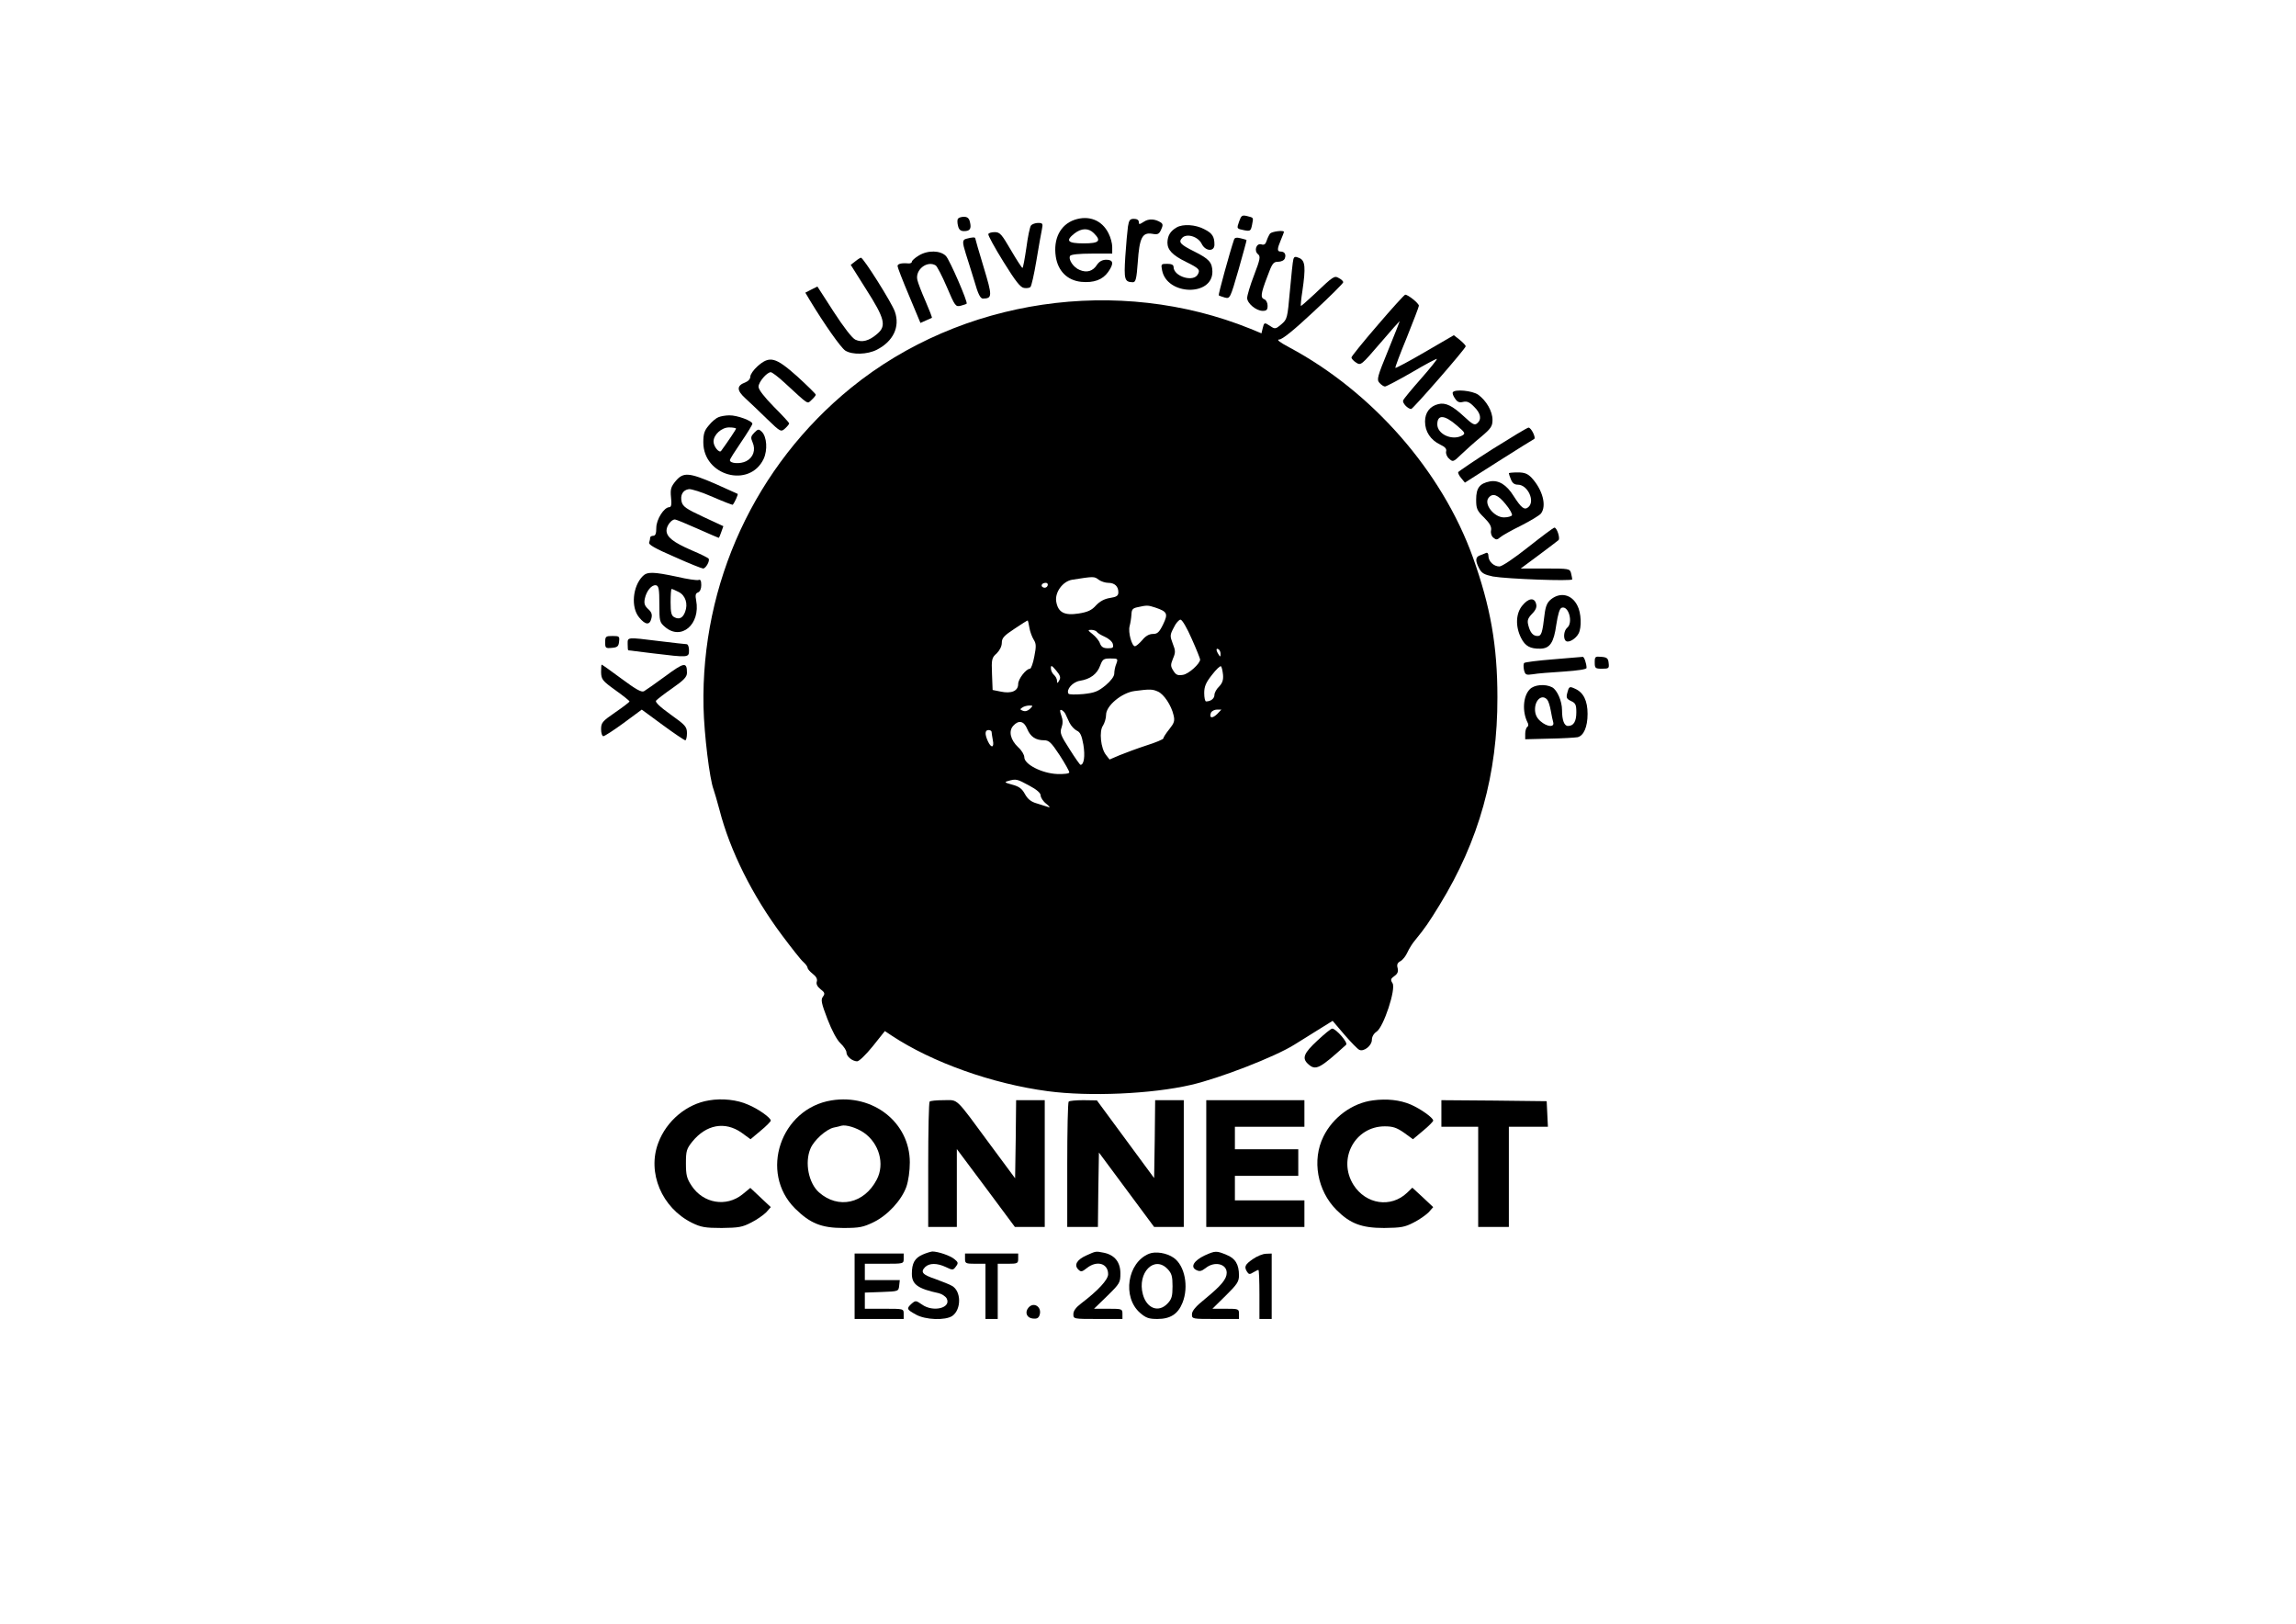 <?xml version="1.0" encoding="UTF-8" standalone="yes"?>
<svg version="1.0" xmlns="http://www.w3.org/2000/svg" width="297mm" height="210mm" viewBox="0 0 1123 794" preserveAspectRatio="xMidYMid meet">
  <g transform="translate(0,794) scale(0.1,-0.1)" fill="#000000" stroke="none">
    <path d="M6061 6858 c-13 -37 -13 -36 26 -44 28 -5 31 -3 37 27 7 37 9 34 -26
43 -23 5 -27 2 -37 -26z"/>
    <path d="M4685 6870 c-3 -5 -3 -21 1 -35 4 -18 13 -25 29 -25 30 0 37 12 29
45 -4 18 -13 25 -29 25 -13 0 -26 -4 -30 -10z"/>
    <path d="M5255 6865 c-69 -24 -104 -93 -91 -180 11 -71 57 -116 124 -123 62
-6 105 10 132 48 29 41 26 60 -9 60 -19 0 -34 -8 -45 -24 -20 -32 -50 -41 -85
-26 -31 12 -57 52 -47 69 5 7 45 11 107 11 l99 0 0 33 c0 17 -8 47 -18 66 -32
65 -97 90 -167 66z m95 -65 c38 -38 27 -50 -50 -50 -79 0 -90 13 -44 49 34 26
68 27 94 1z"/>
    <path d="M5517 6833 c-3 -21 -9 -87 -13 -147 -7 -113 -4 -125 37 -126 14 0 18
17 24 98 8 119 22 147 70 139 28 -5 34 -2 44 20 10 21 9 28 -1 35 -28 18 -59
20 -83 4 -22 -14 -25 -15 -25 -1 0 9 -9 15 -24 15 -19 0 -24 -6 -29 -37z"/>
    <path d="M5043 6838 c-6 -7 -16 -57 -23 -110 -8 -54 -16 -98 -19 -98 -3 0 -29
40 -57 88 -45 77 -53 87 -79 87 -15 0 -30 -4 -31 -10 -2 -5 31 -66 74 -135 59
-95 83 -126 101 -128 13 -2 27 0 31 5 5 4 18 62 29 128 11 66 23 135 27 153 6
29 4 32 -19 32 -13 0 -29 -6 -34 -12z"/>
    <path d="M5755 6828 c-31 -18 -44 -40 -45 -74 0 -36 25 -62 90 -94 65 -32 71
-39 59 -61 -21 -41 -119 -11 -119 36 0 10 -10 15 -31 15 -30 0 -31 -1 -25 -32
24 -123 247 -128 246 -6 -1 45 -16 62 -88 98 -70 35 -80 46 -59 68 23 22 78 5
95 -31 18 -36 62 -39 62 -3 0 40 -11 56 -51 76 -42 22 -103 26 -134 8z"/>
    <path d="M6212 6798 c-5 -7 -13 -23 -17 -36 -5 -16 -12 -21 -25 -17 -25 8 -38
-31 -17 -48 13 -10 11 -24 -19 -102 -19 -49 -34 -100 -34 -112 0 -26 44 -63
76 -63 19 0 24 5 24 25 0 14 -7 28 -15 31 -21 8 -19 26 13 110 24 66 30 74 53
74 15 0 30 7 33 16 8 20 -1 34 -20 34 -18 0 -18 12 1 57 8 19 15 37 15 39 0
10 -59 2 -68 -8z"/>
    <path d="M4728 6773 c-22 -5 -22 -16 -4 -74 8 -24 26 -83 41 -131 19 -67 30
-88 43 -88 46 1 46 12 3 154 -23 75 -41 139 -41 141 0 6 -17 5 -42 -2z"/>
    <path d="M6036 6769 c-22 -65 -78 -270 -75 -273 2 -2 16 -7 30 -11 25 -6 26
-5 67 137 22 78 40 143 39 144 -1 2 -14 5 -29 9 -19 5 -29 3 -32 -6z"/>
    <path d="M4493 6690 c-18 -11 -33 -24 -33 -30 0 -5 -8 -9 -17 -8 -34 3 -53 -2
-53 -13 0 -6 25 -71 56 -144 l56 -134 27 12 c14 6 27 12 29 13 2 1 -12 37 -31
81 -19 43 -37 90 -40 104 -12 50 48 97 90 71 6 -4 31 -51 54 -105 40 -94 43
-98 68 -92 14 4 27 8 29 10 7 7 -82 212 -101 233 -27 28 -89 30 -134 2z"/>
    <path d="M6326 6672 c-3 -9 -10 -79 -17 -155 -12 -134 -13 -138 -42 -163 -27
-23 -31 -24 -53 -9 -30 20 -31 19 -38 -10 l-6 -25 -53 22 c-648 262 -1415 149
-1954 -288 -469 -381 -735 -956 -722 -1562 3 -133 30 -353 49 -402 5 -14 18
-59 29 -100 51 -199 161 -420 307 -615 45 -60 91 -119 103 -129 12 -11 21 -23
21 -29 0 -5 11 -18 25 -29 17 -13 24 -26 20 -38 -4 -12 3 -25 18 -37 21 -16
23 -22 12 -37 -11 -14 -8 -31 22 -109 22 -57 46 -102 64 -119 16 -15 29 -35
29 -44 0 -20 28 -43 52 -44 10 0 43 32 77 74 l59 74 33 -22 c198 -131 492
-236 764 -272 203 -27 507 -14 701 31 139 32 410 137 504 196 14 9 62 38 106
66 l82 51 58 -68 c33 -38 65 -71 73 -74 22 -10 61 21 61 49 0 15 9 31 23 40
34 22 96 209 78 237 -11 17 -9 22 9 35 16 11 20 22 16 39 -5 17 -1 26 14 34
11 6 26 25 34 43 8 18 25 45 38 60 49 60 66 85 120 173 192 313 283 639 282
1014 0 254 -34 444 -120 685 -151 420 -491 809 -899 1027 -47 25 -63 38 -48
38 15 0 73 47 168 136 80 74 145 139 145 144 0 5 -9 14 -21 20 -23 13 -25 12
-124 -82 -33 -31 -61 -55 -62 -54 -2 2 1 34 7 72 17 117 14 149 -14 162 -21 9
-26 8 -30 -6z m-952 -1567 c11 -8 32 -15 46 -15 32 0 50 -17 50 -46 0 -17 -8
-23 -41 -28 -27 -4 -50 -17 -68 -36 -21 -24 -41 -33 -85 -40 -70 -11 -101 5
-110 59 -7 45 32 98 77 106 108 17 109 17 131 0z m-250 -29 c-3 -8 -12 -12
-20 -9 -17 6 -9 23 11 23 8 0 12 -6 9 -14z m527 -107 c59 -20 63 -30 38 -82
-19 -39 -28 -47 -50 -47 -18 0 -36 -10 -52 -30 -14 -16 -30 -30 -36 -30 -15 0
-34 68 -26 98 4 15 8 40 9 57 1 25 6 31 31 36 45 10 49 10 86 -2z m-616 -99
c3 -19 13 -45 21 -58 12 -19 13 -32 3 -82 -6 -33 -16 -60 -21 -60 -19 0 -58
-50 -58 -75 0 -34 -33 -48 -85 -37 l-40 8 -3 78 c-3 72 -1 80 23 101 15 15 25
35 25 52 0 23 11 35 63 69 34 23 63 41 64 40 1 -1 5 -17 8 -36z m794 -54 c23
-51 41 -97 41 -101 0 -20 -56 -71 -84 -75 -25 -4 -34 -1 -47 20 -14 22 -14 29
-2 59 13 30 13 39 -1 74 -14 37 -14 42 5 78 10 22 26 39 33 39 8 0 32 -41 55
-94z m-464 34 c4 -6 21 -16 39 -24 18 -8 36 -23 39 -35 4 -18 1 -21 -24 -21
-22 0 -32 6 -39 24 -4 13 -21 33 -36 45 -24 19 -25 21 -6 21 11 0 24 -5 27
-10z m605 -108 c0 -15 -2 -15 -10 -2 -13 20 -13 33 0 25 6 -3 10 -14 10 -23z
m-510 -48 c-6 -14 -10 -35 -10 -48 0 -13 -16 -35 -42 -57 -37 -30 -53 -37
-110 -43 -37 -3 -69 -3 -72 2 -12 20 20 57 56 63 51 8 84 33 99 74 12 32 17
35 51 35 36 0 37 -1 28 -26z m-279 -81 c-9 -16 -10 -16 -11 -2 0 9 -7 22 -15
29 -8 7 -15 21 -15 32 0 17 4 15 26 -11 20 -24 23 -34 15 -48z m801 27 c2 -25
-3 -40 -19 -57 -13 -12 -23 -31 -23 -41 0 -18 -18 -32 -41 -32 -5 0 -9 18 -9
41 0 32 8 51 38 89 20 26 40 45 44 42 4 -4 8 -23 10 -42z m-318 -82 c29 -13
65 -67 76 -115 7 -28 3 -39 -21 -69 -16 -20 -29 -40 -29 -45 0 -4 -37 -20 -82
-34 -46 -15 -105 -37 -132 -48 l-49 -21 -17 22 c-26 31 -35 117 -15 144 8 13
15 36 15 53 0 44 77 108 140 116 75 10 88 9 114 -3z m-626 -84 c-10 -10 -23
-14 -34 -10 -16 6 -16 8 -4 16 8 6 24 10 35 10 18 0 18 -1 3 -16z m173 -25 c4
-8 13 -27 20 -43 8 -16 24 -33 36 -39 16 -7 24 -23 32 -69 9 -55 3 -98 -14
-98 -3 0 -27 34 -54 77 -43 67 -48 79 -39 105 7 19 7 38 -1 59 -8 23 -8 30 1
27 6 -2 15 -11 19 -19z m742 -1 c-24 -23 -40 -20 -30 7 4 8 17 15 29 15 l22 0
-21 -22z m-929 -72 c16 -39 42 -56 83 -56 24 0 35 -11 76 -73 26 -40 47 -78
47 -84 0 -6 -24 -9 -59 -8 -74 3 -161 47 -161 82 0 12 -13 34 -30 49 -38 36
-48 79 -24 105 26 29 52 24 68 -15z m-174 -15 c0 -5 3 -23 6 -40 8 -38 -8 -41
-24 -6 -16 35 -15 55 3 55 8 0 15 -4 15 -9z m183 -262 c38 -20 57 -37 57 -49
0 -10 12 -29 28 -41 15 -12 20 -19 11 -16 -10 3 -35 11 -57 18 -29 8 -45 21
-59 46 -14 26 -28 37 -62 46 -38 10 -40 13 -20 18 39 11 43 10 102 -22z"/>
    <path d="M4183 6662 l-22 -17 75 -119 c92 -144 101 -180 54 -219 -39 -34 -74
-43 -106 -28 -15 6 -58 62 -106 136 l-80 124 -30 -15 -29 -15 22 -37 c70 -116
151 -231 173 -246 34 -22 108 -20 155 4 80 41 114 112 88 186 -14 42 -154 264
-166 264 -3 0 -16 -8 -28 -18z"/>
    <path d="M6738 6350 c-71 -82 -128 -153 -128 -158 0 -5 10 -17 23 -25 23 -15
25 -13 117 94 51 60 95 109 96 109 1 0 -24 -64 -56 -142 -54 -132 -57 -144
-43 -160 9 -10 21 -18 27 -18 6 0 65 31 131 69 66 39 121 68 123 66 2 -2 -33
-46 -78 -97 -45 -51 -85 -99 -87 -106 -5 -12 22 -41 39 -42 9 0 268 297 267
307 0 4 -13 18 -29 31 l-29 23 -141 -82 c-77 -45 -143 -80 -145 -78 -2 3 23
69 56 149 32 80 59 150 59 155 0 12 -54 55 -67 54 -4 0 -65 -67 -135 -149z"/>
    <path d="M3705 6149 c-19 -17 -35 -40 -35 -50 0 -12 -10 -23 -25 -29 -43 -16
-42 -39 1 -78 21 -19 69 -65 106 -101 66 -64 68 -64 88 -46 11 10 20 21 20 25
0 3 -34 40 -75 81 -48 49 -75 84 -75 98 0 23 41 71 60 71 6 0 37 -23 68 -52
122 -112 109 -104 132 -83 11 10 20 21 20 25 0 4 -41 44 -90 89 -107 95 -135
103 -195 50z"/>
    <path d="M7106 6022 c-3 -5 2 -19 11 -31 11 -17 21 -21 40 -16 18 4 31 -1 53
-24 33 -32 38 -62 15 -81 -13 -11 -23 -5 -65 34 -56 52 -90 69 -125 60 -41
-10 -65 -41 -65 -85 0 -50 27 -90 74 -113 24 -11 33 -21 29 -34 -2 -10 4 -26
15 -35 18 -17 21 -16 58 20 22 21 65 60 97 86 50 42 57 53 57 84 0 42 -30 94
-70 123 -29 20 -114 28 -124 12z m19 -162 c42 -36 44 -40 26 -50 -49 -26 -121
7 -121 55 0 49 35 47 95 -5z"/>
    <path d="M3514 5900 c-11 -4 -33 -22 -47 -40 -22 -25 -27 -42 -27 -83 0 -164
226 -226 295 -81 20 43 16 108 -9 133 -15 14 -18 14 -37 -5 -17 -18 -18 -24
-8 -47 16 -36 4 -74 -31 -92 -29 -15 -80 -12 -80 5 0 5 25 44 55 88 30 44 55
85 55 90 0 14 -75 42 -113 41 -17 0 -41 -4 -53 -9z m86 -56 c0 -4 -38 -61 -73
-109 -9 -12 -37 21 -37 46 0 33 39 69 76 69 19 0 34 -3 34 -6z"/>
    <path d="M7300 5744 c-91 -58 -166 -109 -168 -113 -1 -4 5 -18 15 -29 l18 -22
165 105 c91 58 169 106 173 108 12 4 -14 57 -27 56 -6 0 -85 -48 -176 -105z"/>
    <path d="M7380 5626 c0 -3 4 -16 10 -30 7 -18 17 -26 34 -26 48 0 86 -81 51
-110 -19 -16 -34 -4 -72 55 -34 55 -74 79 -116 71 -50 -10 -67 -32 -67 -89 0
-44 4 -54 39 -88 28 -28 37 -45 34 -62 -3 -14 2 -29 11 -36 14 -12 19 -11 34
2 9 8 55 34 102 57 47 24 90 50 97 59 29 38 8 116 -45 174 -20 21 -35 27 -69
27 -24 0 -43 -2 -43 -4z m-16 -151 c21 -25 34 -49 31 -55 -3 -5 -21 -10 -39
-10 -49 0 -100 66 -75 96 20 25 46 15 83 -31z"/>
    <path d="M3305 5588 c-23 -28 -27 -39 -23 -80 4 -34 1 -48 -8 -48 -26 0 -64
-60 -64 -101 0 -28 -4 -39 -15 -39 -8 0 -15 -4 -15 -9 0 -5 -2 -16 -5 -24 -4
-10 29 -29 124 -70 71 -32 134 -57 140 -57 13 0 34 37 27 48 -2 4 -40 23 -83
41 -90 39 -123 65 -123 97 0 23 24 54 41 54 5 0 54 -20 110 -45 56 -25 103
-45 104 -45 2 0 8 13 13 29 l10 28 -99 46 c-82 38 -99 50 -105 73 -8 33 6 58
35 62 12 2 65 -15 117 -38 53 -23 97 -40 98 -38 9 10 27 50 24 53 -2 1 -51 23
-109 49 -129 56 -157 58 -194 14z"/>
    <path d="M7475 5265 c-69 -55 -129 -95 -141 -95 -28 0 -54 25 -54 52 0 12 -5
17 -12 14 -7 -3 -21 -9 -30 -12 -22 -8 -23 -26 -3 -64 12 -23 25 -30 67 -39
68 -12 388 -24 388 -14 0 4 -3 18 -6 31 -6 21 -10 22 -126 22 l-120 0 89 66
c48 36 92 69 96 73 9 9 -8 61 -20 61 -5 0 -62 -43 -128 -95z"/>
    <path d="M3144 5123 c-50 -50 -59 -153 -18 -202 31 -38 52 -39 60 -5 5 19 1
31 -16 46 -17 16 -21 27 -16 51 8 38 34 69 55 65 13 -3 16 -20 16 -91 0 -85 1
-90 28 -113 79 -68 174 13 152 130 -5 25 -3 35 9 39 10 4 16 18 16 36 0 21 -4
29 -13 25 -8 -3 -56 4 -107 16 -114 24 -144 25 -166 3z m176 -78 c33 -17 46
-58 31 -97 -11 -30 -29 -39 -53 -26 -14 7 -18 22 -18 73 0 36 2 65 5 65 4 0
19 -7 35 -15z"/>
    <path d="M7587 5010 c-19 -15 -27 -33 -32 -72 -11 -95 -16 -108 -35 -108 -22
0 -36 17 -45 53 -6 23 -2 34 18 55 19 19 25 34 20 50 -8 31 -37 28 -67 -9 -32
-38 -35 -102 -6 -159 20 -40 45 -53 94 -52 47 1 66 30 78 117 8 51 16 79 26
83 34 13 58 -73 27 -98 -17 -14 -20 -56 -5 -65 14 -9 48 12 61 37 16 30 13
102 -6 137 -27 54 -82 67 -128 31z"/>
    <path d="M2960 4799 c0 -28 2 -30 33 -27 27 2 33 8 35 31 3 25 1 27 -32 27
-33 0 -36 -2 -36 -31z"/>
    <path d="M3070 4790 c0 -16 1 -30 3 -30 1 0 57 -7 122 -15 173 -21 175 -21
175 15 0 17 -5 30 -12 30 -7 0 -67 7 -133 15 -162 20 -155 20 -155 -15z"/>
    <path d="M7598 4716 c-75 -6 -140 -14 -143 -18 -4 -4 -4 -19 -1 -34 6 -24 10
-26 44 -21 20 4 88 9 150 13 71 5 112 11 112 18 0 21 -12 56 -19 54 -3 0 -68
-6 -143 -12z"/>
    <path d="M7800 4701 c0 -29 3 -31 36 -31 33 0 35 2 32 28 -2 22 -8 28 -35 30
-31 3 -33 1 -33 -27z"/>
    <path d="M3255 4634 c-49 -36 -96 -69 -105 -74 -12 -7 -40 9 -110 61 -51 38
-95 69 -97 69 -2 0 -3 -17 -3 -37 1 -35 6 -42 70 -88 38 -27 69 -52 69 -55 0
-3 -31 -27 -69 -53 -64 -44 -70 -51 -70 -83 0 -19 5 -34 11 -34 6 0 51 29 100
65 l88 65 102 -75 c56 -41 106 -75 111 -75 4 0 8 16 8 34 0 32 -7 40 -80 92
-53 38 -77 61 -71 68 5 6 41 34 80 61 56 39 71 55 71 75 0 54 -13 52 -105 -16z"/>
    <path d="M7482 4569 c-33 -34 -37 -109 -11 -161 6 -10 5 -19 -1 -23 -5 -3 -10
-18 -10 -33 l0 -27 118 3 c64 1 126 5 138 7 30 7 49 50 49 114 0 64 -20 105
-61 123 -28 13 -30 12 -39 -23 -5 -21 -2 -27 19 -37 22 -10 26 -18 26 -55 0
-45 -13 -67 -41 -67 -18 0 -29 28 -29 78 0 44 -24 98 -48 111 -34 18 -89 13
-110 -10z m86 -51 c6 -7 13 -31 17 -53 4 -22 9 -48 12 -57 7 -26 -30 -23 -62
5 -18 15 -26 33 -27 54 -2 51 35 81 60 51z"/>
    <path d="M6443 2851 c-66 -61 -76 -86 -45 -114 37 -34 56 -24 186 94 11 10
-50 79 -68 79 -6 0 -39 -27 -73 -59z"/>
    <path d="M3468 2559 c-109 -17 -208 -100 -248 -207 -56 -146 17 -319 165 -392
43 -21 64 -25 145 -25 83 1 101 4 145 27 28 14 60 37 73 50 l22 25 -50 47 -50
47 -39 -32 c-79 -63 -191 -44 -248 42 -24 36 -28 53 -28 110 0 60 3 71 31 106
68 84 160 101 241 44 l44 -32 50 42 c27 22 49 45 49 49 0 14 -62 58 -111 78
-53 24 -127 32 -191 21z"/>
    <path d="M4067 2559 c-249 -40 -355 -353 -178 -529 73 -72 128 -95 236 -95 79
0 97 4 147 28 70 34 137 107 161 173 10 29 17 77 17 120 0 194 -179 336 -383
303z m157 -157 c76 -52 105 -154 64 -231 -61 -117 -188 -145 -282 -62 -51 45
-71 146 -42 214 16 40 77 95 114 103 15 3 32 7 37 9 23 6 73 -9 109 -33z"/>
    <path d="M6715 2559 c-101 -13 -196 -83 -242 -177 -57 -115 -30 -265 64 -359
67 -67 123 -88 233 -88 83 1 101 4 145 27 28 14 60 37 73 50 l22 25 -51 48
-51 47 -26 -25 c-79 -75 -201 -57 -262 39 -79 126 7 286 153 286 39 0 58 -6
94 -31 l44 -32 50 42 c27 22 49 45 49 49 0 14 -62 58 -111 79 -52 22 -115 29
-184 20z"/>
    <path d="M4547 2553 c-4 -3 -7 -143 -7 -310 l0 -303 70 0 70 0 0 191 0 190
142 -190 142 -191 73 0 73 0 0 310 0 310 -70 0 -70 0 -2 -191 -3 -191 -120
162 c-177 240 -156 220 -229 220 -35 0 -66 -3 -69 -7z"/>
    <path d="M5227 2553 c-4 -3 -7 -143 -7 -310 l0 -303 75 0 75 0 2 182 3 182
135 -182 135 -182 72 0 73 0 0 310 0 310 -70 0 -70 0 -2 -190 -3 -191 -140
190 -140 190 -66 1 c-36 0 -69 -3 -72 -7z"/>
    <path d="M5900 2250 l0 -310 240 0 240 0 0 65 0 65 -170 0 -170 0 0 60 0 60
155 0 155 0 0 65 0 65 -155 0 -155 0 0 55 0 55 170 0 170 0 0 65 0 65 -240 0
-240 0 0 -310z"/>
    <path d="M7050 2495 l0 -65 90 0 90 0 0 -245 0 -245 75 0 75 0 0 245 0 245 95
0 96 0 -3 63 -3 62 -257 3 -258 2 0 -65z"/>
    <path d="M4513 1805 c-39 -17 -53 -42 -53 -94 0 -52 29 -73 132 -95 15 -4 32
-15 38 -25 25 -47 -66 -70 -121 -30 -29 20 -31 20 -50 4 -26 -24 -25 -28 20
-53 47 -27 145 -30 179 -7 45 32 44 122 -2 147 -11 7 -48 21 -80 33 -65 22
-75 34 -51 59 21 20 58 20 101 0 33 -16 36 -16 49 2 13 17 12 21 -6 36 -21 18
-81 38 -109 38 -8 -1 -29 -7 -47 -15z"/>
    <path d="M5314 1801 c-47 -21 -62 -47 -40 -69 13 -13 18 -12 42 7 49 39 104
23 104 -30 0 -27 -49 -80 -132 -143 -25 -19 -38 -36 -38 -52 0 -24 0 -24 120
-24 l120 0 0 25 c0 24 -2 25 -69 25 l-70 0 65 63 c61 60 64 65 64 110 0 55
-28 90 -81 101 -41 8 -38 8 -85 -13z"/>
    <path d="M5620 1809 c-106 -43 -132 -212 -44 -289 29 -25 43 -30 85 -30 63 0
101 24 123 80 31 78 11 181 -43 219 -34 24 -89 33 -121 20z m91 -75 c20 -21
24 -36 24 -84 0 -48 -4 -63 -24 -84 -44 -47 -102 -25 -121 44 -29 106 56 193
121 124z"/>
    <path d="M5893 1801 c-53 -25 -72 -56 -43 -71 17 -9 26 -7 47 9 43 35 103 21
103 -23 0 -31 -27 -63 -105 -127 -46 -37 -65 -59 -65 -76 0 -23 1 -23 115 -23
l115 0 0 25 c0 24 -2 25 -65 25 l-65 0 65 64 c56 55 65 69 65 99 0 54 -18 84
-62 101 -48 20 -54 20 -105 -3z"/>
    <path d="M4180 1650 l0 -160 120 0 120 0 0 25 c0 25 0 25 -95 25 l-95 0 0 40
0 39 83 3 c81 3 82 3 85 31 l3 27 -85 0 -86 0 0 40 0 40 95 0 c95 0 95 0 95
25 l0 25 -120 0 -120 0 0 -160z"/>
    <path d="M4720 1785 c0 -23 3 -25 50 -25 l50 0 0 -135 0 -135 30 0 30 0 0 135
0 135 50 0 c47 0 50 2 50 25 l0 25 -130 0 -130 0 0 -25z"/>
    <path d="M6128 1783 c-39 -27 -44 -38 -28 -63 8 -12 13 -13 30 -2 11 6 22 12
25 12 3 0 5 -54 5 -120 l0 -120 30 0 30 0 0 160 0 160 -27 -1 c-16 0 -45 -12
-65 -26z"/>
    <path d="M5030 1545 c-19 -23 -8 -50 22 -53 19 -2 28 2 33 18 12 39 -29 66
-55 35z"/>
  </g>
</svg>